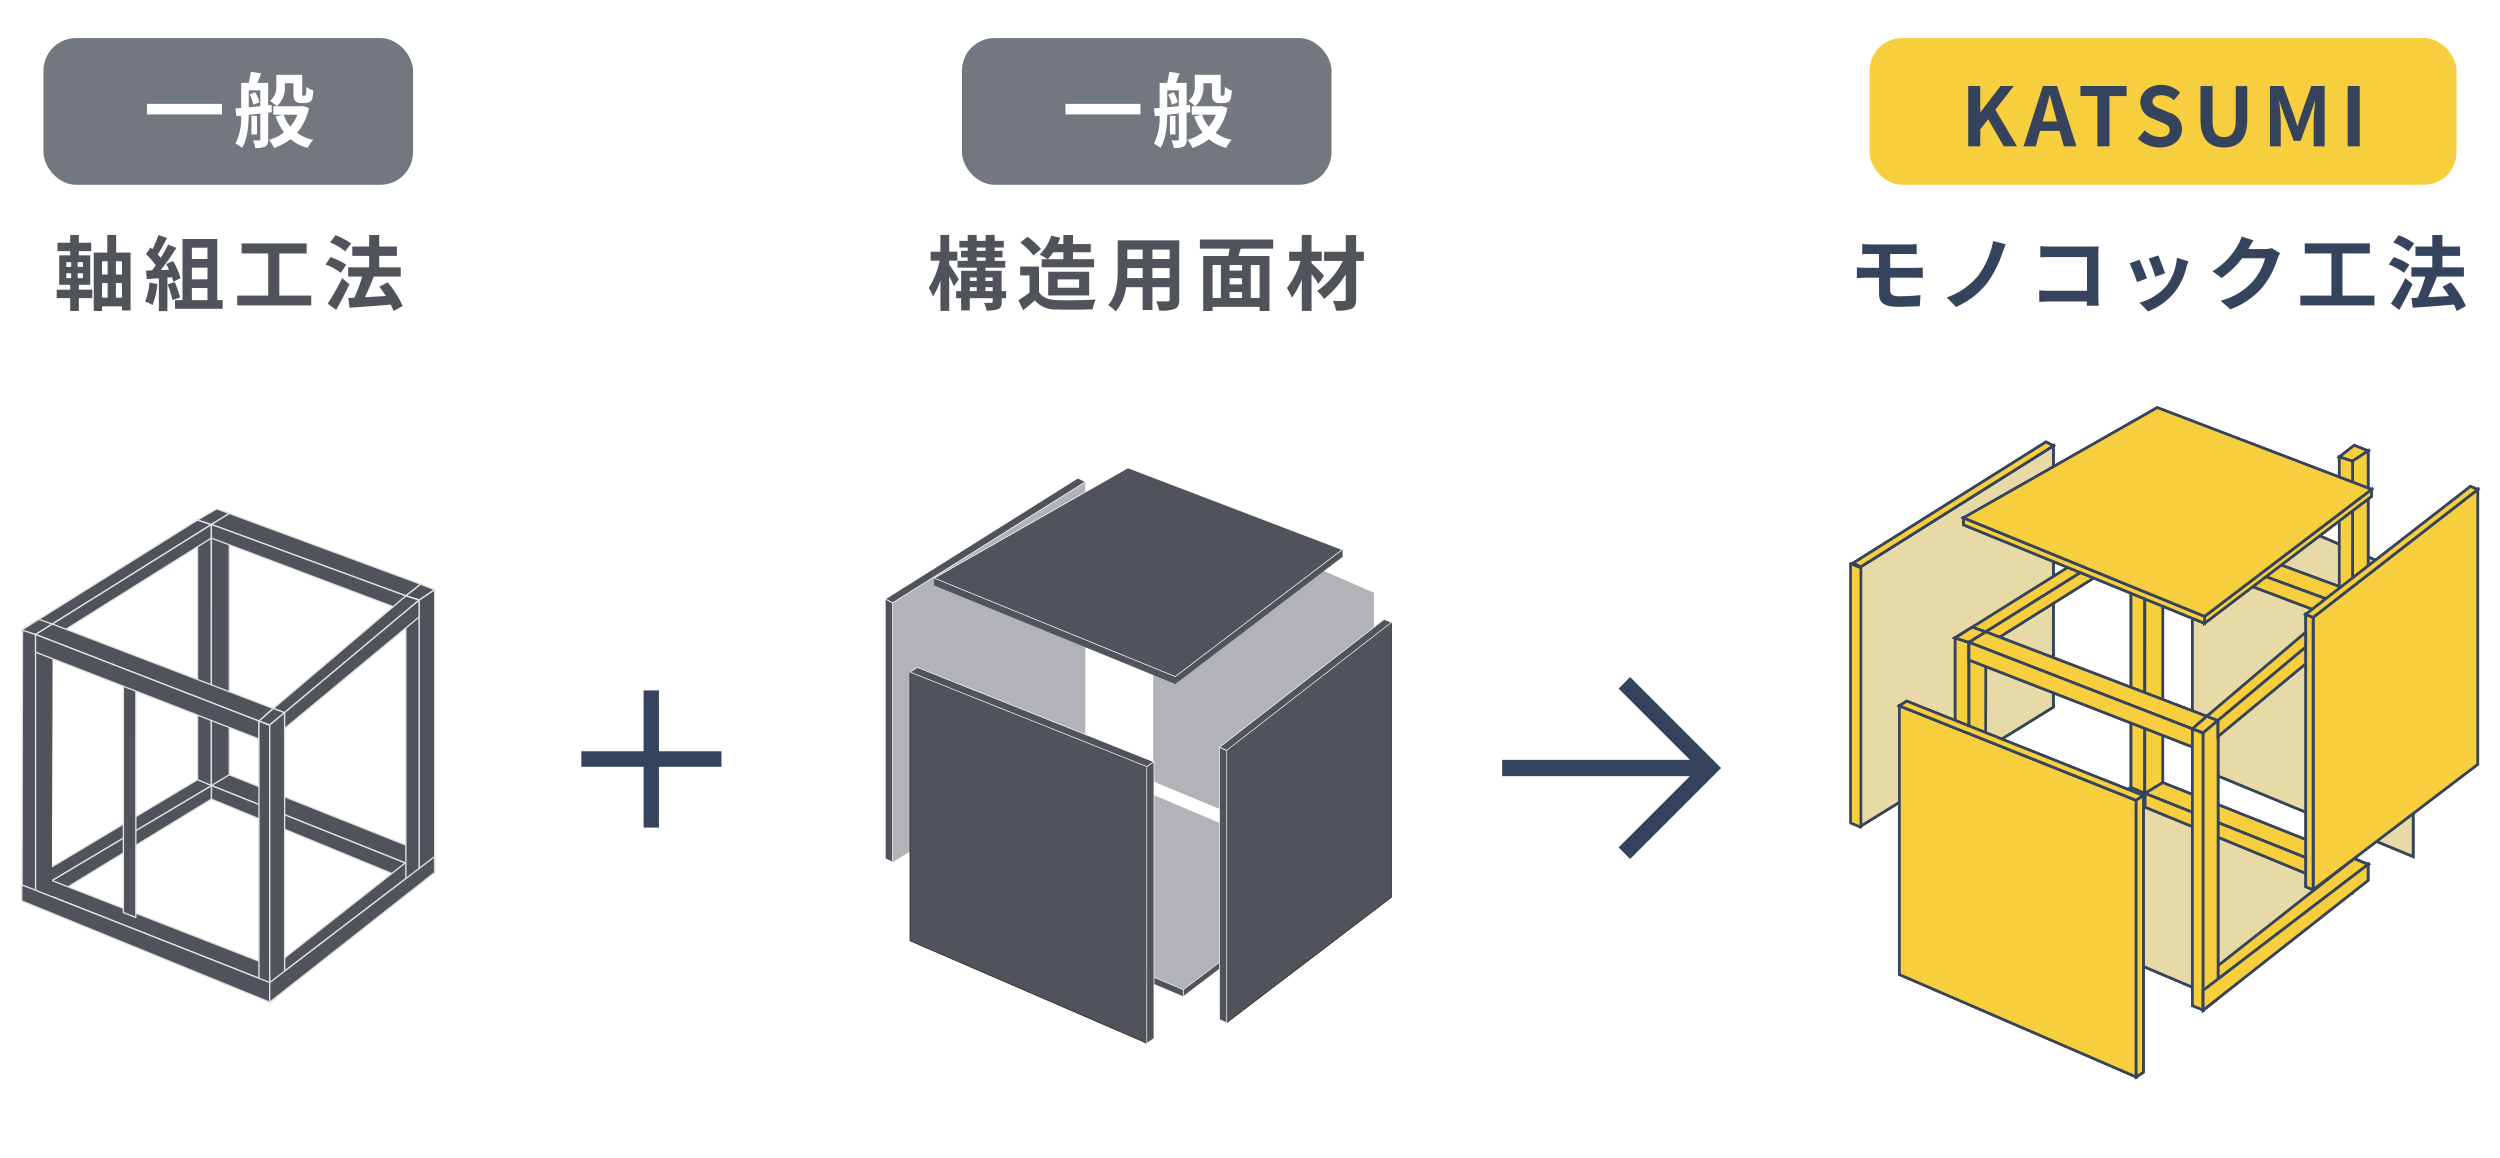 <svg xmlns="http://www.w3.org/2000/svg" width="460" height="213" viewBox="0 0 460 213">
  <g id="Group_2138" data-name="Group 2138" transform="translate(-334 -9628)">
    <g id="Group_2137" data-name="Group 2137">
      <g id="Group_1725" data-name="Group 1725" transform="translate(0 -353)">
        <rect id="Rectangle_2360" data-name="Rectangle 2360" width="460" height="213" transform="translate(334 9981)" fill="#fff"/>
        <g id="Group_1724" data-name="Group 1724" transform="translate(-6 -267)">
          <path id="Path_1663" data-name="Path 1663" d="M782,5723.926l-2.551-.818v50.271L782,5774.47Z" transform="translate(-403.104 4620.574)" fill="#50545a"/>
          <path id="Path_1664" data-name="Path 1664" d="M782,5723.926l-2.551-.818v50.271L782,5774.47Z" transform="translate(-403.104 4620.574)" fill="none" stroke="#dfe0e0" stroke-linecap="round" stroke-linejoin="round" stroke-width="0.25"/>
          <path id="Path_1665" data-name="Path 1665" d="M785.292,5772.43l-3.3,2.041.009-50.544,3.291-2.03Z" transform="translate(-403.104 4620.574)" fill="#50545a"/>
          <path id="Path_1666" data-name="Path 1666" d="M785.292,5772.43l-3.3,2.041.009-50.544,3.291-2.03Z" transform="translate(-403.104 4620.574)" fill="none" stroke="#dfe0e0" stroke-linecap="round" stroke-linejoin="round" stroke-width="0.25"/>
          <path id="Path_1667" data-name="Path 1667" d="M782.01,5771.968l3.281-1.985,37.788,15.052-2.868,2.192Z" transform="translate(-403.104 4620.574)" fill="#50545a"/>
          <path id="Path_1668" data-name="Path 1668" d="M782.01,5771.968l3.281-1.985,37.788,15.052-2.868,2.192Z" transform="translate(-403.104 4620.574)" fill="none" stroke="#dfe0e0" stroke-linecap="round" stroke-linejoin="round" stroke-width="0.25"/>
          <path id="Path_1669" data-name="Path 1669" d="M820.216,5790.217,782,5774.471l.013-2.5,38.2,15.263Z" transform="translate(-403.104 4620.574)" fill="#50545a"/>
          <path id="Path_1670" data-name="Path 1670" d="M820.216,5790.217,782,5774.471l.013-2.5,38.2,15.263Z" transform="translate(-403.104 4620.574)" fill="none" stroke="#dfe0e0" stroke-linecap="round" stroke-linejoin="round" stroke-width="0.25"/>
          <path id="Path_1671" data-name="Path 1671" d="M749.649,5794.25l32.342-19.779.013-2.5-32.354,19.26Z" transform="translate(-403.104 4620.574)" fill="#50545a"/>
          <path id="Path_1672" data-name="Path 1672" d="M749.649,5794.25l32.342-19.779.013-2.5-32.354,19.26Z" transform="translate(-403.104 4620.574)" fill="none" stroke="#dfe0e0" stroke-linecap="round" stroke-linejoin="round" stroke-width="0.25"/>
          <path id="Path_1673" data-name="Path 1673" d="M747.116,5790.238l32.347-19.358,2.541,1.091-32.354,19.26Z" transform="translate(-403.104 4620.574)" fill="#50545a"/>
          <path id="Path_1674" data-name="Path 1674" d="M747.116,5790.238l32.347-19.358,2.541,1.091-32.354,19.26Z" transform="translate(-403.104 4620.574)" fill="none" stroke="#dfe0e0" stroke-linecap="round" stroke-linejoin="round" stroke-width="0.25"/>
          <path id="Path_1675" data-name="Path 1675" d="M749.66,5791.221l2.994-1.784,42.82,16.681-2.739,2.094Z" transform="translate(-403.104 4620.574)" fill="#50545a"/>
          <path id="Path_1676" data-name="Path 1676" d="M749.66,5791.221l2.994-1.784,42.82,16.681-2.739,2.094Z" transform="translate(-403.104 4620.574)" fill="none" stroke="#dfe0e0" stroke-linecap="round" stroke-linejoin="round" stroke-width="0.25"/>
          <path id="Path_1677" data-name="Path 1677" d="M790.682,5807.439l29.829-23.475,2.57,1.07-30.346,23.176Z" transform="translate(-403.104 4620.574)" fill="#50545a"/>
          <path id="Path_1678" data-name="Path 1678" d="M790.682,5807.439l29.829-23.475,2.57,1.07-30.346,23.176Z" transform="translate(-403.104 4620.574)" fill="none" stroke="#dfe0e0" stroke-linecap="round" stroke-linejoin="round" stroke-width="0.25"/>
          <path id="Path_1679" data-name="Path 1679" d="M747.1,5743.348l32.358-20.246,2.543.825-32.355,20.245Z" transform="translate(-403.104 4620.574)" fill="#50545a"/>
          <path id="Path_1680" data-name="Path 1680" d="M747.1,5743.348l32.358-20.246,2.543.825-32.355,20.245Z" transform="translate(-403.104 4620.574)" fill="none" stroke="#dfe0e0" stroke-linecap="round" stroke-linejoin="round" stroke-width="0.25"/>
          <path id="Path_1681" data-name="Path 1681" d="M749.649,5746.717l32.342-20.285.013-2.5-32.354,20.245Z" transform="translate(-403.104 4620.574)" fill="#50545a"/>
          <path id="Path_1682" data-name="Path 1682" d="M749.649,5746.717l32.342-20.285.013-2.5-32.354,20.245Z" transform="translate(-403.104 4620.574)" fill="none" stroke="#dfe0e0" stroke-linecap="round" stroke-linejoin="round" stroke-width="0.25"/>
          <path id="Path_1683" data-name="Path 1683" d="M768.1,5751.207l-2.291-.74,0,44.854,2.288.934Z" transform="translate(-403.104 4620.574)" fill="#50545a"/>
          <path id="Path_1684" data-name="Path 1684" d="M768.1,5751.207l-2.291-.74,0,44.854,2.288.934Z" transform="translate(-403.104 4620.574)" fill="none" stroke="#dfe0e0" stroke-linecap="round" stroke-linejoin="round" stroke-width="0.25"/>
          <path id="Path_1685" data-name="Path 1685" d="M752.653,5792.456l-3,1.779v-50.063l3.088-1.926Z" transform="translate(-403.104 4620.574)" fill="#231815"/>
          <path id="Path_1686" data-name="Path 1686" d="M752.653,5792.456l-3,1.779v-50.063l3.088-1.926Z" transform="translate(-403.104 4620.574)" fill="#50545a"/>
          <path id="Path_1687" data-name="Path 1687" d="M747.155,5792.456l2.494,1.779v-50.063l-2.409-.914Z" transform="translate(-403.104 4620.574)" fill="#50545a" stroke="#dfe0e0" stroke-linecap="round" stroke-linejoin="round" stroke-width="0.25"/>
          <path id="Path_1688" data-name="Path 1688" d="M747.1,5743.348l3.139-1.965,2.494.863-3.087,1.926Z" transform="translate(-403.104 4620.574)" fill="#50545a"/>
          <path id="Path_1689" data-name="Path 1689" d="M747.1,5743.348l3.139-1.965,2.494.863-3.087,1.926Z" transform="translate(-403.104 4620.574)" fill="none" stroke="#dfe0e0" stroke-linecap="round" stroke-linejoin="round" stroke-width="0.25"/>
          <path id="Path_1690" data-name="Path 1690" d="M785.3,5721.9,782,5723.925l-2.541-.823,3.516-2.043Z" transform="translate(-403.104 4620.574)" fill="#50545a"/>
          <path id="Path_1691" data-name="Path 1691" d="M785.3,5721.9,782,5723.925l-2.541-.823,3.516-2.043,2.319.84" transform="translate(-403.104 4620.574)" fill="none" stroke="#dfe0e0" stroke-linecap="round" stroke-linejoin="round" stroke-width="0.25"/>
          <path id="Path_1692" data-name="Path 1692" d="M782,5723.926l3.294-2.026,35.223,13.019-2.739,2.146Z" transform="translate(-403.104 4620.574)" fill="#50545a"/>
          <path id="Path_1693" data-name="Path 1693" d="M782,5723.926l3.294-2.026,35.223,13.019-2.739,2.146Z" transform="translate(-403.104 4620.574)" fill="none" stroke="#dfe0e0" stroke-linecap="round" stroke-linejoin="round" stroke-width="0.25"/>
          <path id="Path_1694" data-name="Path 1694" d="M817.782,5739.943l-35.789-13.512.011-2.507,35.777,13.14Z" transform="translate(-403.104 4620.574)" fill="#50545a"/>
          <path id="Path_1695" data-name="Path 1695" d="M817.782,5739.943l-35.789-13.512.011-2.507,35.777,13.14Z" transform="translate(-403.104 4620.574)" fill="none" stroke="#dfe0e0" stroke-linecap="round" stroke-linejoin="round" stroke-width="0.25"/>
          <path id="Path_1696" data-name="Path 1696" d="M749.649,5744.172l3.088-1.928,40.656,15.545-2.644,2.315Z" transform="translate(-403.104 4620.574)" fill="#50545a"/>
          <path id="Path_1697" data-name="Path 1697" d="M749.649,5744.172l3.088-1.928,40.656,15.545-2.644,2.315Z" transform="translate(-403.104 4620.574)" fill="none" stroke="#dfe0e0" stroke-linecap="round" stroke-linejoin="round" stroke-width="0.25"/>
          <path id="Path_1698" data-name="Path 1698" d="M790.749,5763.407l-41.1-15.985v-3.25l41.1,15.932Z" transform="translate(-403.104 4620.574)" fill="#50545a"/>
          <path id="Path_1699" data-name="Path 1699" d="M790.749,5763.407l-41.1-15.985v-3.25l41.1,15.932Z" transform="translate(-403.104 4620.574)" fill="none" stroke="#dfe0e0" stroke-linecap="round" stroke-linejoin="round" stroke-width="0.25"/>
          <path id="Path_1700" data-name="Path 1700" d="M820.213,5737.839l-2.433-.774,2.738-2.147,2.567,1.017Z" transform="translate(-403.104 4620.574)" fill="#50545a"/>
          <path id="Path_1701" data-name="Path 1701" d="M820.213,5737.839l-2.433-.774,2.738-2.147,2.567,1.017Z" transform="translate(-403.104 4620.574)" fill="none" stroke="#dfe0e0" stroke-linecap="round" stroke-linejoin="round" stroke-width="0.25"/>
          <path id="Path_1702" data-name="Path 1702" d="M792.736,5760.817l-1.987-.714,2.667-2.34,2.06.777Z" transform="translate(-403.104 4620.574)" fill="#50545a"/>
          <path id="Path_1703" data-name="Path 1703" d="M792.736,5760.817l-1.987-.714,2.667-2.34,2.06.777Z" transform="translate(-403.104 4620.574)" fill="none" stroke="#dfe0e0" stroke-linecap="round" stroke-linejoin="round" stroke-width="0.25"/>
          <path id="Path_1704" data-name="Path 1704" d="M790.749,5811.013V5760.1l1.987.795v50.926Z" transform="translate(-403.104 4620.574)" fill="#50545a"/>
          <path id="Path_1705" data-name="Path 1705" d="M790.749,5811.013V5760.1l1.987.795v50.926Z" transform="translate(-403.104 4620.574)" fill="none" stroke="#dfe0e0" stroke-linecap="round" stroke-linejoin="round" stroke-width="0.25"/>
          <path id="Path_1706" data-name="Path 1706" d="M792.736,5760.817v51.022l2.739-2.172v-51.127Z" transform="translate(-403.104 4620.574)" fill="#50545a"/>
          <path id="Path_1707" data-name="Path 1707" d="M792.736,5760.817v51.022l2.739-2.172v-51.127Z" transform="translate(-403.104 4620.574)" fill="none" stroke="#dfe0e0" stroke-linecap="round" stroke-linejoin="round" stroke-width="0.25"/>
          <path id="Path_1708" data-name="Path 1708" d="M792.736,5811.826l-45.63-18.631.011-2.959,45.619,17.973Z" transform="translate(-403.104 4620.574)" fill="#50545a"/>
          <path id="Path_1709" data-name="Path 1709" d="M792.736,5811.826l-45.63-18.631.011-2.959,45.619,17.973Z" transform="translate(-403.104 4620.574)" fill="none" stroke="#dfe0e0" stroke-linecap="round" stroke-linejoin="round" stroke-width="0.25"/>
          <path id="Path_1710" data-name="Path 1710" d="M820.213,5737.839l2.873-1.905-.006,52.025-2.865,2.256Z" transform="translate(-403.104 4620.574)" fill="#50545a"/>
          <path id="Path_1711" data-name="Path 1711" d="M820.213,5737.839l2.873-1.905-.006,52.025-2.865,2.256Z" transform="translate(-403.104 4620.574)" fill="none" stroke="#dfe0e0" stroke-linecap="round" stroke-linejoin="round" stroke-width="0.25"/>
          <path id="Path_1712" data-name="Path 1712" d="M817.78,5789.211v-52.147l2.434.774,0,52.379Z" transform="translate(-403.104 4620.574)" fill="#50545a"/>
          <path id="Path_1713" data-name="Path 1713" d="M817.78,5789.211v-52.147l2.434.774,0,52.379Z" transform="translate(-403.104 4620.574)" fill="none" stroke="#dfe0e0" stroke-linecap="round" stroke-linejoin="round" stroke-width="0.25"/>
          <path id="Path_1714" data-name="Path 1714" d="M792.736,5811.826l30.335-23.857.009-2.935-30.344,23.175Z" transform="translate(-403.104 4620.574)" fill="#50545a"/>
          <path id="Path_1715" data-name="Path 1715" d="M792.736,5811.826l30.335-23.857.009-2.935-30.344,23.175Z" transform="translate(-403.104 4620.574)" fill="none" stroke="#dfe0e0" stroke-linecap="round" stroke-linejoin="round" stroke-width="0.25"/>
          <path id="Path_1716" data-name="Path 1716" d="M795.475,5758.543l24.739-20.7-2.434-.774-24.363,20.7Z" transform="translate(-403.104 4620.574)" fill="#50545a"/>
          <path id="Path_1717" data-name="Path 1717" d="M795.475,5758.543l24.739-20.7-2.434-.774-24.363,20.7Z" transform="translate(-403.104 4620.574)" fill="none" stroke="#dfe0e0" stroke-linecap="round" stroke-linejoin="round" stroke-width="0.25"/>
          <path id="Path_1718" data-name="Path 1718" d="M795.475,5758.543l24.739-20.7v3.109l-24.739,20.519Z" transform="translate(-403.104 4620.574)" fill="#50545a"/>
          <path id="Path_1719" data-name="Path 1719" d="M795.475,5758.543l24.739-20.7v3.109l-24.739,20.519Z" transform="translate(-403.104 4620.574)" fill="none" stroke="#dfe0e0" stroke-linecap="round" stroke-linejoin="round" stroke-width="0.25"/>
          <path id="Path_1720" data-name="Path 1720" d="M861.527,5765.654v-11.193h2.827v11.193h11.5v2.863h-11.5v11.194h-2.827v-11.194H850.07v-2.863Z" transform="translate(-403.104 4620.574)" fill="#35435c"/>
          <line id="Line_523" data-name="Line 523" x2="36.795" transform="translate(616.394 10389.314)" fill="none" stroke="#35435c" stroke-width="3"/>
          <path id="Path_1721" data-name="Path 1721" d="M1039.984,5756.064l15.675,15.675-15.675,15.674" transform="translate(-401.104 4617.574)" fill="none" stroke="#35435c" stroke-width="3"/>
          <path id="Path_1722" data-name="Path 1722" d="M942.8,5716.083v48.083l-35.459,21.91v-47.717Z" transform="translate(-403.104 4620.574)" fill="#b1b3b7"/>
          <path id="Path_1723" data-name="Path 1723" d="M942.8,5716.083v48.083l-35.459,21.91v-47.717Z" transform="translate(-403.104 4620.574)" fill="none"/>
          <path id="Path_1724" data-name="Path 1724" d="M941.44,5715.385l-35.459,22.271,1.363.7,35.459-22.276Z" transform="translate(-403.104 4620.574)" fill="#50545a"/>
          <path id="Path_1725" data-name="Path 1725" d="M941.44,5715.385l-35.459,22.271,1.363.7,35.459-22.276Z" transform="translate(-403.104 4620.574)" fill="none" stroke="#fff" stroke-linecap="round" stroke-linejoin="round" stroke-width="0.13"/>
          <path id="Path_1726" data-name="Path 1726" d="M905.982,5785.379l1.362.7v-47.718l-1.362-.705Z" transform="translate(-403.104 4620.574)" fill="#50545a"/>
          <path id="Path_1727" data-name="Path 1727" d="M905.982,5785.379l1.362.7v-47.718l-1.362-.705Z" transform="translate(-403.104 4620.574)" fill="none" stroke="#fff" stroke-linecap="round" stroke-linejoin="round" stroke-width="0.13"/>
          <path id="Path_1728" data-name="Path 1728" d="M989.218,5788.041l-36.891-15.623-28.142,21.605,36.644,15.519Z" transform="translate(-403.104 4620.574)" fill="#b1b3b7"/>
          <path id="Path_1729" data-name="Path 1729" d="M989.218,5788.041l-36.891-15.623-28.142,21.605,36.644,15.519Z" transform="translate(-403.104 4620.574)" fill="none"/>
          <path id="Path_1730" data-name="Path 1730" d="M989.192,5789.3l-28.395,21.5.032-1.266,28.389-21.5Z" transform="translate(-403.104 4620.574)" fill="#50545a"/>
          <path id="Path_1731" data-name="Path 1731" d="M989.192,5789.3l-28.395,21.5.032-1.266,28.389-21.5Z" transform="translate(-403.104 4620.574)" fill="none" stroke="#fff" stroke-linecap="round" stroke-linejoin="round" stroke-width="0.104"/>
          <path id="Path_1732" data-name="Path 1732" d="M924.158,5795.286l.027-1.263,36.645,15.519-.033,1.266Z" transform="translate(-403.104 4620.574)" fill="#50545a"/>
          <path id="Path_1733" data-name="Path 1733" d="M924.158,5795.286l.027-1.263,36.645,15.519-.033,1.266Z" transform="translate(-403.104 4620.574)" fill="none" stroke="#fff" stroke-linecap="round" stroke-linejoin="round" stroke-width="0.104"/>
          <path id="Path_1734" data-name="Path 1734" d="M995.9,5736.489V5788l-40.618-16.781v-52.442Z" transform="translate(-403.104 4620.574)" fill="#b1b3b7"/>
          <path id="Path_1735" data-name="Path 1735" d="M995.9,5736.489V5788l-40.618-16.781v-52.442Z" transform="translate(-403.104 4620.574)" fill="none"/>
          <path id="Path_1736" data-name="Path 1736" d="M959.345,5751.918v1.29l30.722-23.354v-1.288Z" transform="translate(-403.104 4620.574)" fill="#50545a"/>
          <path id="Path_1737" data-name="Path 1737" d="M959.345,5751.918v1.29l30.722-23.354v-1.288Z" transform="translate(-403.104 4620.574)" fill="none" stroke="#50545a" stroke-linecap="round" stroke-linejoin="round" stroke-width="0.13"/>
          <path id="Path_1738" data-name="Path 1738" d="M915,5733.8v1.288l44.344,18.119v-1.291Z" transform="translate(-403.104 4620.574)" fill="#50545a"/>
          <path id="Path_1739" data-name="Path 1739" d="M915,5733.8v1.288l44.344,18.119v-1.291Z" transform="translate(-403.104 4620.574)" fill="none" stroke="#50545a" stroke-linecap="round" stroke-linejoin="round" stroke-width="0.13"/>
          <path id="Path_1740" data-name="Path 1740" d="M990.066,5728.565l-39.421-15.05L915,5733.8l44.343,18.114Z" transform="translate(-403.104 4620.574)" fill="#50545a"/>
          <path id="Path_1741" data-name="Path 1741" d="M990.066,5728.565l-39.421-15.05L915,5733.8l44.343,18.114Z" transform="translate(-403.104 4620.574)" fill="none" stroke="#fff" stroke-linecap="round" stroke-linejoin="round" stroke-width="0.13"/>
          <path id="Path_1742" data-name="Path 1742" d="M954.109,5768.479l-43.573-17.39v49.442l43.573,18.847Z" transform="translate(-403.104 4620.574)" fill="#50545a"/>
          <path id="Path_1743" data-name="Path 1743" d="M954.109,5768.479l-43.573-17.39v49.442l43.573,18.847Z" transform="translate(-403.104 4620.574)" fill="none" stroke="#231815" stroke-linecap="round" stroke-linejoin="round" stroke-width="0.13"/>
          <path id="Path_1744" data-name="Path 1744" d="M911.867,5750.217l-1.331.873,43.572,17.39,1.332-.869Z" transform="translate(-403.104 4620.574)" fill="#50545a"/>
          <path id="Path_1745" data-name="Path 1745" d="M911.867,5750.217l-1.331.873,43.572,17.39,1.332-.869Z" transform="translate(-403.104 4620.574)" fill="none" stroke="#fff" stroke-linecap="round" stroke-linejoin="round" stroke-width="0.13"/>
          <path id="Path_1746" data-name="Path 1746" d="M954.109,5768.479v50.9l1.331-.867v-50.9Z" transform="translate(-403.104 4620.574)" fill="#231815"/>
          <path id="Path_1747" data-name="Path 1747" d="M954.109,5768.479v50.9l1.331-.867v-50.9Z" transform="translate(-403.104 4620.574)" fill="#50545a" stroke="#fff" stroke-linecap="round" stroke-linejoin="round" stroke-width="0.13"/>
          <path id="Path_1748" data-name="Path 1748" d="M999.128,5741.943v50.576l-30.3,23.075v-50.111Z" transform="translate(-403.104 4620.574)" fill="#50545a"/>
          <path id="Path_1749" data-name="Path 1749" d="M999.128,5741.943v50.576l-30.3,23.075v-50.111Z" transform="translate(-403.104 4620.574)" fill="none" stroke="#231815" stroke-linecap="round" stroke-linejoin="round" stroke-width="0.13"/>
          <path id="Path_1750" data-name="Path 1750" d="M967.485,5815.044l1.342.552v-50.112l-1.342-.554Z" transform="translate(-403.104 4620.574)" fill="#50545a"/>
          <path id="Path_1751" data-name="Path 1751" d="M967.485,5815.044l1.342.552v-50.112l-1.342-.554Z" transform="translate(-403.104 4620.574)" fill="none" stroke="#fff" stroke-linecap="round" stroke-linejoin="round" stroke-width="0.13"/>
          <path id="Path_1752" data-name="Path 1752" d="M997.781,5741.391l-30.3,23.539,1.343.554,30.3-23.54Z" transform="translate(-403.104 4620.574)" fill="#50545a"/>
          <path id="Path_1753" data-name="Path 1753" d="M997.781,5741.391l-30.3,23.539,1.343.554,30.3-23.54Z" transform="translate(-403.104 4620.574)" fill="none" stroke="#fff" stroke-linecap="round" stroke-linejoin="round" stroke-width="0.13"/>
          <path id="Path_3662" data-name="Path 3662" d="M-49.259-4.828h4.573c.33,0,1,0,1.425.045L-43.276-6.7c-.39.03-1.14.06-1.455.06h-4.528V-9.192h3.524c.54,0,.96.03,1.35.045v-1.874a11.183,11.183,0,0,1-1.35.075h-7.213c-.54,0-1.02-.045-1.455-.075v1.874c.435-.03.915-.045,1.455-.045h1.634v2.549h-2.444c-.465,0-1.215-.045-1.634-.075v1.964c.45-.03,1.215-.075,1.634-.075h2.444v2.894c0,1.514.675,2.459,3.419,2.459,1.41,0,3.1-.06,4.079-.12l.135-2.024c-1.2.12-2.519.21-3.869.21-1.2,0-1.709-.3-1.709-1.125Zm21.278-6.148-2.339-.6A15.219,15.219,0,0,1-33.154-5.1a13.071,13.071,0,0,1-5.7,3.9L-37.143.555A15,15,0,0,0-31.46-3.794a20.8,20.8,0,0,0,2.819-5.5A17.547,17.547,0,0,1-27.981-10.976ZM-10.9.33c-.03-.45-.06-1.245-.06-1.769V-9.207c0-.435.03-1.035.045-1.38-.255.015-.885.03-1.32.03h-7.543c-.525,0-1.3-.03-1.859-.09v2.084c.42-.03,1.23-.06,1.859-.06h6.733v6.208h-6.913c-.675,0-1.35-.045-1.874-.09V-.36c.495-.045,1.35-.09,1.934-.09h6.838c0,.285,0,.54-.015.78ZM.075-8.922l-1.784.585A24.976,24.976,0,0,1-.495-5.008l1.8-.63C1.095-6.328.36-8.277.075-8.922Zm3.419.42a10.106,10.106,0,0,1-1.9,5.143A10.09,10.09,0,0,1-3.389-.225l1.574,1.6A11.71,11.71,0,0,0,3.209-2.339,12.091,12.091,0,0,0,5.248-6.733c.09-.3.18-.615.36-1.095Zm-6.9.375-1.8.645A30.288,30.288,0,0,1-3.839-4.019l1.829-.69C-2.309-5.548-3.029-7.363-3.4-8.127Zm24.352-2.144a4.808,4.808,0,0,1-1.3.18H16.629l.045-.075c.18-.33.555-1,.915-1.529l-2.189-.72a7.214,7.214,0,0,1-.675,1.574,13.2,13.2,0,0,1-4.678,4.828l1.679,1.245A17.092,17.092,0,0,0,15.5-8.4h4.214A10.659,10.659,0,0,1,17.589-4.3,11.95,11.95,0,0,1,11.546-.6L13.316.99a14.127,14.127,0,0,0,6.058-4.229,15.646,15.646,0,0,0,2.609-5.008,6,6,0,0,1,.495-1.08ZM33.964-1.529V-9.282H39v-1.859H27.021v1.859h4.9v7.752H26.211V.27h13.63v-1.8Zm13.2-9.6A13.161,13.161,0,0,0,44.3-12.656l-.99,1.335a11.437,11.437,0,0,1,2.8,1.649Zm-.885,3.914a12.082,12.082,0,0,0-2.894-1.395l-.915,1.35a11.552,11.552,0,0,1,2.819,1.544Zm-.75,2.459A44.813,44.813,0,0,1,42.871-.045l1.544,1.14c.84-1.44,1.709-3.149,2.444-4.708ZM56.666.39a17.447,17.447,0,0,0-2.774-4.364l-1.529.81c.4.525.825,1.11,1.2,1.709-1.32.075-2.654.15-3.854.21.54-1.125,1.14-2.5,1.619-3.764l-.06-.015h5.038V-6.733H52.348V-8.847H55.6v-1.709H52.348v-2.129H50.488v2.129h-3.1v1.709h3.1v2.114H46.635v1.709H49.2A27.168,27.168,0,0,1,47.774-1.14l-1.125.045.24,1.8C48.914.555,51.748.36,54.462.12a8.281,8.281,0,0,1,.51,1.185Z" transform="translate(737.055 10303.924)" fill="#35435c"/>
          <path id="Path_3663" data-name="Path 3663" d="M-34.579-4.529c-.24-.42-1.35-2.144-1.769-2.729v-.7h1.5V-9.612h-1.5V-12.7h-1.619v3.089h-1.8v1.649H-38.1a14.992,14.992,0,0,1-2.009,5.023,8.555,8.555,0,0,1,.78,1.574,12.65,12.65,0,0,0,1.365-2.954V1.29h1.619V-5.1c.33.675.66,1.38.855,1.844Zm4.9,2.174v-.72h1.335v.72Zm-2.879-.72h1.275v.72h-1.275Zm1.275-1.8v.645h-1.275v-.645Zm2.939,0v.645h-1.335v-.645Zm-2.954-3.689h1.649v.63h-1.649Zm0-1.814h1.649v.615h-1.649Zm5.413,8.022h-.81V-6.1h-2.984v-.57h3.644v-1.26h-1.949v-.63h1.44v-1.2h-1.44v-.615H-26.3v-1.23h-1.679V-12.7h-1.664v1.095h-1.649V-12.7h-1.649v1.095h-1.544v1.23h1.544v.615h-1.23v1.2h1.23v.63H-34.8v1.26h3.524v.57h-2.879v3.749h-.915v1.3h.915V1.185h1.6V-1.05h4.214v.63c0,.18-.06.225-.255.225s-.795.015-1.35-.015A6.211,6.211,0,0,1-29.48,1.2,5.6,5.6,0,0,0-27.336.96c.495-.24.645-.615.645-1.365V-1.05h.81ZM-15.34-9.507v1.275H-18.2a8.932,8.932,0,0,0,.99-1.275Zm-3.989,1.275v1.485h9.642V-8.232h-3.884V-9.507H-10.3v-1.514h-3.269v-1.664H-15.34v1.664h-1.05a10.92,10.92,0,0,0,.465-1.155l-1.664-.39a8.142,8.142,0,0,1-2.129,3.494,11.11,11.11,0,0,1,1.485.84Zm2.939,3.719h3.944v1.529H-16.39Zm5.8,2.954V-5.923h-7.543v4.364Zm-8.862-8.532a12.008,12.008,0,0,0-2.5-2.264l-1.32,1.08a11.347,11.347,0,0,1,2.414,2.369Zm-.375,3.209h-3.464v1.634h1.724v3.164A19.693,19.693,0,0,1-23.617-.7l.87,1.859c.825-.63,1.485-1.215,2.144-1.8A4.989,4.989,0,0,0-16.555,1.02c1.784.075,4.8.045,6.6-.045A9.339,9.339,0,0,1-9.4-.825c-1.994.15-5.368.195-7.123.12-1.559-.06-2.684-.465-3.3-1.47ZM1.05-4.753V-6.6H4.214v1.844Zm-4.663,0c.03-.555.045-1.095.045-1.574V-6.6H-.75v1.844ZM-.75-10v1.739H-3.569V-10ZM4.214-8.262H1.05V-10H4.214ZM5.983-11.7H-5.338v5.353c0,2.1-.135,4.768-1.769,6.568A6.587,6.587,0,0,1-5.7,1.38,8.587,8.587,0,0,0-3.809-3.074H-.75V1.11h1.8V-3.074H4.214V-.825c0,.27-.1.36-.39.36s-1.26.015-2.1-.03a6.742,6.742,0,0,1,.57,1.709A6.963,6.963,0,0,0,5.173.9c.6-.27.81-.75.81-1.709Zm14.785,10.6H19.149V-7.168h1.619ZM12.116-7.168h1.529v6.073H12.116Zm5.428,1.035H15.25V-7.168h2.294ZM15.25-2.2h2.294v1.11H15.25ZM17.544-3.6H15.25v-1.14h2.294Zm5.728-6.568v-1.679H9.777v1.679H15.25c-.06.45-.15.915-.24,1.35H10.392V1.3h1.724V.54h8.652V1.3h1.814V-8.817h-5.7c.12-.435.27-.885.4-1.35ZM32.629-5.2c-.33-.375-1.709-1.814-2.309-2.309v-.4h1.889V-9.612H30.32V-12.7h-1.8v3.089H26.211v1.694H28.3a13.673,13.673,0,0,1-2.519,4.978,8.715,8.715,0,0,1,.915,1.784,13.294,13.294,0,0,0,1.829-3.359v5.8h1.8V-5.488c.495.645.975,1.335,1.275,1.814Zm7.318-4.409H38.522v-3.059h-1.9v3.059H32.629v1.694h3.449A14.424,14.424,0,0,1,31.34-2.384a6.983,6.983,0,0,1,1.29,1.47,17.44,17.44,0,0,0,3.989-4.543V-.9c0,.27-.1.345-.375.36s-1.185,0-2.009-.03a6.866,6.866,0,0,1,.6,1.8A7.081,7.081,0,0,0,37.683.885c.615-.285.84-.75.84-1.784V-7.917h1.425Z" transform="translate(551 10303.924)" fill="#50545a"/>
          <path id="Path_3664" data-name="Path 3664" d="M-29.975-5.638h.9v.885h-.9Zm0-2.054h.9v.885h-.9Zm3.059.885h-.96v-.885h.96Zm0,2.054h-.96v-.885h.96Zm-.75,1.23h2.1V-8.937h-2.1v-.78h2.279v-1.544h-2.279v-1.425h-1.589v1.425h-2.339v1.544h2.339v.78H-31.28v5.413h2.024v.9h-2.489v1.559h2.489V1.3h1.589V-1.065h2.474V-2.624h-2.474Zm6.823,2.369V-3.839h1.11v2.684Zm-2.549-2.684h1.02v2.684h-1.02Zm1.02-4.019v2.444h-1.02V-7.857Zm2.639,2.444h-1.11V-7.857h1.11ZM-20.8-9.447V-12.7h-1.634v3.254h-2.489V1.3h1.529V.435h3.659V1.2h1.589V-9.447Zm6.118,5.518A10.9,10.9,0,0,1-15.475-.45,8.814,8.814,0,0,1-14.11.195a13.864,13.864,0,0,0,.9-3.869Zm4.169-.975a8.16,8.16,0,0,1,.21.81l1.35-.63a12.229,12.229,0,0,0-1.38-3.164l-1.26.555c.18.315.36.675.525,1.035l-1.514.06A48.274,48.274,0,0,0-9.717-10.3l-1.514-.63a23.446,23.446,0,0,1-1.38,2.459c-.15-.195-.33-.42-.525-.63.54-.84,1.155-1.994,1.694-3.029l-1.574-.555a19.822,19.822,0,0,1-1.095,2.609l-.36-.315-.84,1.23a14.126,14.126,0,0,1,1.8,2.054c-.225.33-.465.645-.69.93l-1.11.045.15,1.559,2.219-.15V1.32h1.574V-4.843Zm-.825,1.3A15.261,15.261,0,0,1-10.452-.7l1.41-.495a17.1,17.1,0,0,0-.975-2.819Zm4.469.675H-4V-.7H-6.868ZM-4-10.347v2.084H-6.868v-2.084Zm0,5.818H-6.868V-6.673H-4ZM-2.2-.7V-11.951H-8.592V-.7h-1.38V.9H-1.2V-.7ZM9.222-1.529V-9.282H14.26v-1.859H2.279v1.859h4.9v7.752H1.47V.27H15.1v-1.8Zm13.2-9.6a13.161,13.161,0,0,0-2.864-1.529l-.99,1.335a11.437,11.437,0,0,1,2.8,1.649Zm-.885,3.914a12.082,12.082,0,0,0-2.894-1.395l-.915,1.35a11.552,11.552,0,0,1,2.819,1.544Zm-.75,2.459A44.813,44.813,0,0,1,18.129-.045l1.544,1.14c.84-1.44,1.709-3.149,2.444-4.708ZM31.924.39A17.447,17.447,0,0,0,29.15-3.974l-1.529.81c.4.525.825,1.11,1.2,1.709-1.32.075-2.654.15-3.854.21.54-1.125,1.14-2.5,1.619-3.764l-.06-.015h5.038V-6.733H27.606V-8.847H30.86v-1.709H27.606v-2.129H25.746v2.129h-3.1v1.709h3.1v2.114H21.893v1.709h2.564A27.168,27.168,0,0,1,23.032-1.14l-1.125.045.24,1.8C24.172.555,27.006.36,29.72.12A8.281,8.281,0,0,1,30.23,1.3Z" transform="translate(382.172 10303.924)" fill="#50545a"/>
          <g id="Group_1719" data-name="Group 1719" transform="translate(-400.719 4620.574)">
            <path id="Path_1754" data-name="Path 1754" d="M1118.543,5709.446v48.081l-35.461,21.912v-47.718Z" fill="#f7ce3e" stroke="#35435c" stroke-miterlimit="10" stroke-width="0.5"/>
            <path id="Path_1755" data-name="Path 1755" d="M1118.543,5709.446v48.081l-35.461,21.912v-47.718Z" fill="#e8daa7" stroke="#35435c" stroke-miterlimit="10" stroke-width="0.5"/>
            <path id="Path_1756" data-name="Path 1756" d="M1117.178,5708.748l-35.459,22.27,1.364.7,35.459-22.275Z" fill="#f7ce3e" stroke="#35435c" stroke-miterlimit="10" stroke-width="0.5"/>
            <path id="Path_1757" data-name="Path 1757" d="M1117.178,5708.748l-35.459,22.27,1.364.7,35.459-22.275Z" fill="#f7ce3e" stroke="#35435c" stroke-miterlimit="10" stroke-width="0.5"/>
            <path id="Path_1758" data-name="Path 1758" d="M1174.655,5788.479l-36.891-15.62-28.141,21.6,36.641,15.52Z" fill="#f7ce3e" stroke="#35435c" stroke-miterlimit="10" stroke-width="0.5"/>
            <path id="Path_1759" data-name="Path 1759" d="M1174.655,5788.479l-36.891-15.62-28.141,21.6,36.641,15.52Z" fill="#e8daa7" stroke="#35435c" stroke-miterlimit="10" stroke-width="0.5"/>
            <path id="Path_1760" data-name="Path 1760" d="M1184.738,5733.521v51.513l-40.618-16.784v-52.441Z" fill="#f7ce3e" stroke="#35435c" stroke-miterlimit="10" stroke-width="0.5"/>
            <path id="Path_1761" data-name="Path 1761" d="M1184.738,5733.521v51.513l-40.618-16.784v-52.441Z" fill="#e8daa7" stroke="#35435c" stroke-miterlimit="10" stroke-width="0.5"/>
            <path id="Path_1762" data-name="Path 1762" d="M1135.375,5725.371l-2.551-.818v50.276l2.544,1.091Z" fill="#f7ce3e" stroke="#35435c" stroke-miterlimit="10" stroke-width="0.5"/>
            <path id="Path_1763" data-name="Path 1763" d="M1135.375,5725.371l-2.551-.818v50.276l2.544,1.091Z" fill="#f7ce3e" stroke="#35435c" stroke-miterlimit="10" stroke-width="0.5"/>
            <path id="Path_1764" data-name="Path 1764" d="M1138.662,5773.879l-3.294,2.041.007-50.548,3.293-2.022Z" fill="#f7ce3e" stroke="#35435c" stroke-miterlimit="10" stroke-width="0.5"/>
            <path id="Path_1765" data-name="Path 1765" d="M1138.662,5773.879l-3.294,2.041.007-50.548,3.293-2.022Z" fill="#f7ce3e" stroke="#35435c" stroke-miterlimit="10" stroke-width="0.5"/>
            <path id="Path_1766" data-name="Path 1766" d="M1135.38,5773.415l3.281-1.984,37.79,15.054-2.87,2.192Z" fill="#f7ce3e" stroke="#35435c" stroke-miterlimit="10" stroke-width="0.5"/>
            <path id="Path_1767" data-name="Path 1767" d="M1135.38,5773.415l3.281-1.984,37.79,15.054-2.87,2.192Z" fill="#f7ce3e" stroke="#35435c" stroke-miterlimit="10" stroke-width="0.5"/>
            <path id="Path_1768" data-name="Path 1768" d="M1173.585,5791.666l-38.217-15.745.011-2.506,38.2,15.267Z" fill="#f7ce3e" stroke="#35435c" stroke-miterlimit="10" stroke-width="0.5"/>
            <path id="Path_1769" data-name="Path 1769" d="M1173.585,5791.666l-38.217-15.745.011-2.506,38.2,15.267Z" fill="#f7ce3e" stroke="#35435c" stroke-miterlimit="10" stroke-width="0.5"/>
            <path id="Path_1770" data-name="Path 1770" d="M1103.021,5795.7l32.344-19.778.011-2.5-32.354,19.261Z" fill="#f7ce3e" stroke="#35435c" stroke-miterlimit="10" stroke-width="0.5"/>
            <path id="Path_1771" data-name="Path 1771" d="M1103.021,5795.7l32.344-19.778.011-2.5-32.354,19.261Z" fill="#f7ce3e" stroke="#35435c" stroke-miterlimit="10" stroke-width="0.5"/>
            <path id="Path_1772" data-name="Path 1772" d="M1100.487,5791.689l32.346-19.361,2.541,1.091-32.353,19.26Z" fill="#f7ce3e" stroke="#35435c" stroke-miterlimit="10" stroke-width="0.5"/>
            <path id="Path_1773" data-name="Path 1773" d="M1100.487,5791.689l32.346-19.361,2.541,1.091-32.353,19.26Z" fill="#f7ce3e" stroke="#35435c" stroke-miterlimit="10" stroke-width="0.5"/>
            <path id="Path_1774" data-name="Path 1774" d="M1144.052,5808.889l29.829-23.474,2.57,1.07-30.343,23.173Z" fill="#f7ce3e" stroke="#35435c" stroke-miterlimit="10" stroke-width="0.5"/>
            <path id="Path_1775" data-name="Path 1775" d="M1144.052,5808.889l29.829-23.474,2.57,1.07-30.343,23.173Z" fill="#f7ce3e" stroke="#35435c" stroke-miterlimit="10" stroke-width="0.5"/>
            <path id="Path_1776" data-name="Path 1776" d="M1100.475,5744.795l32.36-20.246,2.54.823-32.354,20.251Z" fill="#f7ce3e" stroke="#35435c" stroke-miterlimit="10" stroke-width="0.5"/>
            <path id="Path_1777" data-name="Path 1777" d="M1100.475,5744.795l32.36-20.246,2.54.823-32.354,20.251Z" fill="#f7ce3e" stroke="#35435c" stroke-miterlimit="10" stroke-width="0.5"/>
            <path id="Path_1778" data-name="Path 1778" d="M1103.021,5748.166l32.344-20.288.011-2.506-32.354,20.251Z" fill="#f7ce3e" stroke="#35435c" stroke-miterlimit="10" stroke-width="0.5"/>
            <path id="Path_1779" data-name="Path 1779" d="M1103.021,5748.166l32.344-20.288.011-2.506-32.354,20.251Z" fill="#f7ce3e" stroke="#35435c" stroke-miterlimit="10" stroke-width="0.5"/>
            <path id="Path_1780" data-name="Path 1780" d="M1103.021,5745.623l-2.546-.826,0,49.846,2.542,1.039Z" fill="#f7ce3e" stroke="#35435c" stroke-miterlimit="10" stroke-width="0.5"/>
            <path id="Path_1781" data-name="Path 1781" d="M1103.021,5745.623l-2.546-.826,0,49.846,2.542,1.039Z" fill="#f7ce3e" stroke="#35435c" stroke-miterlimit="10" stroke-width="0.5"/>
            <path id="Path_1782" data-name="Path 1782" d="M1106.024,5793.9l-3,1.779v-50.061l3.086-1.929Z" fill="#f7ce3e" stroke="#35435c" stroke-miterlimit="10" stroke-width="0.5"/>
            <path id="Path_1783" data-name="Path 1783" d="M1106.024,5793.9l-3,1.779v-50.061l3.086-1.929Z" fill="#f7ce3e" stroke="#35435c" stroke-miterlimit="10" stroke-width="0.5"/>
            <path id="Path_1784" data-name="Path 1784" d="M1100.475,5744.795l3.14-1.961,2.494.86-3.087,1.929Z" fill="#f7ce3e" stroke="#35435c" stroke-miterlimit="10" stroke-width="0.5"/>
            <path id="Path_1785" data-name="Path 1785" d="M1100.475,5744.795l3.14-1.961,2.494.86-3.087,1.929Z" fill="#f7ce3e" stroke="#35435c" stroke-miterlimit="10" stroke-width="0.5"/>
            <path id="Path_1786" data-name="Path 1786" d="M1138.668,5723.35l-3.294,2.021-2.541-.821,3.516-2.044Z" fill="#f7ce3e" stroke="#35435c" stroke-miterlimit="10" stroke-width="0.5"/>
            <path id="Path_1787" data-name="Path 1787" d="M1138.668,5723.35l-3.294,2.021-2.541-.821,3.516-2.044,2.319.844" fill="#f7ce3e" stroke="#35435c" stroke-miterlimit="10" stroke-width="0.5"/>
            <path id="Path_1788" data-name="Path 1788" d="M1135.375,5725.371l3.294-2.021,35.222,13.016-2.739,2.146Z" fill="#f7ce3e" stroke="#35435c" stroke-miterlimit="10" stroke-width="0.5"/>
            <path id="Path_1789" data-name="Path 1789" d="M1135.375,5725.371l3.294-2.021,35.222,13.016-2.739,2.146Z" fill="#f7ce3e" stroke="#35435c" stroke-miterlimit="10" stroke-width="0.5"/>
            <path id="Path_1790" data-name="Path 1790" d="M1171.153,5741.395l-35.789-13.517.01-2.507,35.776,13.142Z" fill="#f7ce3e" stroke="#35435c" stroke-miterlimit="10" stroke-width="0.5"/>
            <path id="Path_1791" data-name="Path 1791" d="M1171.153,5741.395l-35.789-13.517.01-2.507,35.776,13.142Z" fill="#f7ce3e" stroke="#35435c" stroke-miterlimit="10" stroke-width="0.5"/>
            <path id="Path_1792" data-name="Path 1792" d="M1103.021,5745.623l3.088-1.929,40.656,15.541-2.643,2.317Z" fill="#f7ce3e" stroke="#35435c" stroke-miterlimit="10" stroke-width="0.5"/>
            <path id="Path_1793" data-name="Path 1793" d="M1103.021,5745.623l3.088-1.929,40.656,15.541-2.643,2.317Z" fill="#f7ce3e" stroke="#35435c" stroke-miterlimit="10" stroke-width="0.5"/>
            <path id="Path_1794" data-name="Path 1794" d="M1144.12,5764.857l-41.1-15.985v-3.249l41.1,15.93Z" fill="#f7ce3e" stroke="#35435c" stroke-miterlimit="10" stroke-width="0.5"/>
            <path id="Path_1795" data-name="Path 1795" d="M1144.12,5764.857l-41.1-15.985v-3.249l41.1,15.93Z" fill="#f7ce3e" stroke="#35435c" stroke-miterlimit="10" stroke-width="0.5"/>
            <path id="Path_1796" data-name="Path 1796" d="M1173.584,5712.288l-2.433-.776,2.739-2.146,2.565,1.016Z" fill="#f7ce3e" stroke="#35435c" stroke-miterlimit="10" stroke-width="0.5"/>
            <path id="Path_1797" data-name="Path 1797" d="M1173.584,5712.288l-2.433-.776,2.739-2.146,2.565,1.016Z" fill="#f7ce3e" stroke="#35435c" stroke-miterlimit="10" stroke-width="0.5"/>
            <path id="Path_1798" data-name="Path 1798" d="M1146.108,5762.267l-1.988-.716,2.667-2.339,2.059.777Z" fill="#f7ce3e" stroke="#35435c" stroke-miterlimit="10" stroke-width="0.5"/>
            <path id="Path_1799" data-name="Path 1799" d="M1146.108,5762.267l-1.988-.716,2.667-2.339,2.059.777Z" fill="#f7ce3e" stroke="#35435c" stroke-miterlimit="10" stroke-width="0.5"/>
            <path id="Path_1800" data-name="Path 1800" d="M1144.12,5812.465v-50.912l1.988.795v50.928Z" fill="#f7ce3e" stroke="#35435c" stroke-miterlimit="10" stroke-width="0.5"/>
            <path id="Path_1801" data-name="Path 1801" d="M1144.12,5812.465v-50.912l1.988.795v50.928Z" fill="#f7ce3e" stroke="#35435c" stroke-miterlimit="10" stroke-width="0.5"/>
            <path id="Path_1802" data-name="Path 1802" d="M1146.108,5762.267v51.019l2.737-2.166v-51.13Z" fill="#f7ce3e" stroke="#35435c" stroke-miterlimit="10" stroke-width="0.5"/>
            <path id="Path_1803" data-name="Path 1803" d="M1146.108,5762.267v51.019l2.737-2.166v-51.13Z" fill="#f7ce3e" stroke="#35435c" stroke-miterlimit="10" stroke-width="0.5"/>
            <path id="Path_1804" data-name="Path 1804" d="M1173.584,5712.288l2.872-1.907,0,52.027-2.866,2.257Z" fill="#f7ce3e" stroke="#35435c" stroke-miterlimit="10" stroke-width="0.5"/>
            <path id="Path_1805" data-name="Path 1805" d="M1173.584,5712.288l2.872-1.907,0,52.027-2.866,2.257Z" fill="#f7ce3e" stroke="#35435c" stroke-miterlimit="10" stroke-width="0.5"/>
            <path id="Path_1806" data-name="Path 1806" d="M1171.151,5763.662v-52.15l2.433.776,0,52.378Z" fill="#f7ce3e" stroke="#35435c" stroke-miterlimit="10" stroke-width="0.5"/>
            <path id="Path_1807" data-name="Path 1807" d="M1171.151,5763.662v-52.15l2.433.776,0,52.378Z" fill="#f7ce3e" stroke="#35435c" stroke-miterlimit="10" stroke-width="0.5"/>
            <path id="Path_1808" data-name="Path 1808" d="M1146.108,5813.275l30.334-23.858.009-2.933-30.343,23.173Z" fill="#f7ce3e" stroke="#35435c" stroke-miterlimit="10" stroke-width="0.5"/>
            <path id="Path_1809" data-name="Path 1809" d="M1146.108,5813.275l30.334-23.858.009-2.933-30.343,23.173Z" fill="#f7ce3e" stroke="#35435c" stroke-miterlimit="10" stroke-width="0.5"/>
            <path id="Path_1810" data-name="Path 1810" d="M1148.846,5759.99l24.738-20.7-2.433-.775-24.363,20.7Z" fill="#f7ce3e" stroke="#35435c" stroke-miterlimit="10" stroke-width="0.5"/>
            <path id="Path_1811" data-name="Path 1811" d="M1148.846,5759.99l24.738-20.7-2.433-.775-24.363,20.7Z" fill="#f7ce3e" stroke="#35435c" stroke-miterlimit="10" stroke-width="0.5"/>
            <path id="Path_1812" data-name="Path 1812" d="M1148.846,5759.99l24.738-20.7v3.106l-24.738,20.521Z" fill="#f7ce3e" stroke="#35435c" stroke-miterlimit="10" stroke-width="0.5"/>
            <path id="Path_1813" data-name="Path 1813" d="M1148.846,5759.99l24.738-20.7v3.106l-24.738,20.521Z" fill="#f7ce3e" stroke="#35435c" stroke-miterlimit="10" stroke-width="0.5"/>
            <path id="Path_1814" data-name="Path 1814" d="M1146.355,5740.824v1.289l30.72-23.352v-1.291Z" fill="#f7ce3e" stroke="#35435c" stroke-miterlimit="10" stroke-width="0.5"/>
            <path id="Path_1815" data-name="Path 1815" d="M1146.355,5740.824v1.289l30.72-23.352v-1.291Z" fill="#f7ce3e" stroke="#35435c" stroke-miterlimit="10" stroke-width="0.5"/>
            <path id="Path_1816" data-name="Path 1816" d="M1102.01,5722.707V5724l44.345,18.116v-1.289Z" fill="#f7ce3e" stroke="#35435c" stroke-miterlimit="10" stroke-width="0.5"/>
            <path id="Path_1817" data-name="Path 1817" d="M1102.01,5722.707V5724l44.345,18.116v-1.289Z" fill="#f7ce3e" stroke="#35435c" stroke-miterlimit="10" stroke-width="0.5"/>
            <path id="Path_1818" data-name="Path 1818" d="M1177.075,5717.472l-39.421-15.046-35.646,20.281,44.347,18.117Z" fill="#f7ce3e" stroke="#35435c" stroke-miterlimit="10" stroke-width="0.5"/>
            <path id="Path_1819" data-name="Path 1819" d="M1177.075,5717.472l-39.421-15.046-35.646,20.281,44.347,18.117Z" fill="#f7ce3e" stroke="#35435c" stroke-miterlimit="10" stroke-width="0.5"/>
            <path id="Path_1820" data-name="Path 1820" d="M1133.778,5774.686l-43.571-17.39v49.443l43.571,18.846Z" fill="#f7ce3e" stroke="#35435c" stroke-miterlimit="10" stroke-width="0.5"/>
            <path id="Path_1821" data-name="Path 1821" d="M1133.778,5774.686l-43.571-17.39v49.443l43.571,18.846Z" fill="#f7ce3e" stroke="#35435c" stroke-miterlimit="10" stroke-width="0.5"/>
            <path id="Path_1822" data-name="Path 1822" d="M1091.537,5756.426l-1.33.87,43.57,17.39,1.333-.869Z" fill="#f7ce3e" stroke="#35435c" stroke-miterlimit="10" stroke-width="0.5"/>
            <path id="Path_1823" data-name="Path 1823" d="M1091.537,5756.426l-1.33.87,43.57,17.39,1.333-.869Z" fill="#f7ce3e" stroke="#35435c" stroke-miterlimit="10" stroke-width="0.5"/>
            <path id="Path_1824" data-name="Path 1824" d="M1133.778,5774.686v50.9l1.334-.866v-50.9Z" fill="#f7ce3e" stroke="#35435c" stroke-miterlimit="10" stroke-width="0.5"/>
            <path id="Path_1825" data-name="Path 1825" d="M1133.778,5774.686v50.9l1.334-.866v-50.9Z" fill="#f7ce3e" stroke="#35435c" stroke-miterlimit="10" stroke-width="0.5"/>
            <path id="Path_1826" data-name="Path 1826" d="M1196.622,5717.479v50.578l-30.3,23.075V5741.02Z" fill="#f7ce3e" stroke="#35435c" stroke-miterlimit="10" stroke-width="0.5"/>
            <path id="Path_1827" data-name="Path 1827" d="M1196.622,5717.479v50.578l-30.3,23.075V5741.02Z" fill="#f7ce3e" stroke="#35435c" stroke-miterlimit="10" stroke-width="0.5"/>
            <path id="Path_1828" data-name="Path 1828" d="M1164.979,5790.58l1.342.553V5741.02l-1.342-.555Z" fill="#f7ce3e" stroke="#35435c" stroke-miterlimit="10" stroke-width="0.5"/>
            <path id="Path_1829" data-name="Path 1829" d="M1164.979,5790.58l1.342.553V5741.02l-1.342-.555Z" fill="#f7ce3e" stroke="#35435c" stroke-miterlimit="10" stroke-width="0.5"/>
            <path id="Path_1830" data-name="Path 1830" d="M1195.276,5716.926l-30.3,23.54,1.344.553,30.3-23.54Z" fill="#f7ce3e" stroke="#35435c" stroke-miterlimit="10" stroke-width="0.5"/>
            <path id="Path_1831" data-name="Path 1831" d="M1195.276,5716.926l-30.3,23.54,1.344.553,30.3-23.54Z" fill="#f7ce3e" stroke="#35435c" stroke-miterlimit="10" stroke-width="0.5"/>
            <path id="Path_1920" data-name="Path 1920" d="M1081.176,5778.65l1.906.789v-47.719l-1.906-.793Z" transform="translate(0.043 0.198)" fill="#f7ce3e" stroke="#35435c" stroke-linecap="round" stroke-linejoin="round" stroke-width="0.5"/>
          </g>
          <g id="Group_1721" data-name="Group 1721" transform="translate(0 2)">
            <rect id="Rectangle_2465" data-name="Rectangle 2465" width="68" height="27" rx="6" transform="translate(348 10253)" fill="#73787e"/>
            <path id="Path_3659" data-name="Path 3659" d="M-15.13-6.808v1.934h13.8V-6.808ZM3.749-8.532a6.264,6.264,0,0,1,.675,1.889l1.125-.45a5.822,5.822,0,0,0-.765-1.859ZM3.6-9.3H5.728V-6.4c-.735.075-1.455.15-2.129.21ZM7.842-5.263,7.8-6.628l-.63.075v-4.124H5.2c.21-.51.45-1.125.675-1.739l-1.9-.3a15.306,15.306,0,0,1-.4,2.039H2.2v4.618l-1.05.09.18,1.425.87-.09A10.6,10.6,0,0,1,1.155.51a5.5,5.5,0,0,1,1.2.78c1-1.6,1.215-4.109,1.245-6.088l2.129-.225V-.315c0,.18-.045.24-.225.24-.15,0-.645,0-1.125-.015A5.318,5.318,0,0,1,4.8,1.3a3.852,3.852,0,0,0,1.844-.27c.42-.255.525-.645.525-1.32v-4.9ZM5.113-4.6H4.094v3.419h1.02Zm7.438-.21a7.172,7.172,0,0,1-1.32,2.189A7.641,7.641,0,0,1,10-4.813Zm1-1.619-.285.06h-4.5a4.611,4.611,0,0,0,1.47-3.794v-.45h1.589v1.784c0,.93.1,1.26.345,1.5a1.417,1.417,0,0,0,1,.375h.78a1.786,1.786,0,0,0,.81-.18,1.029,1.029,0,0,0,.51-.6,7.472,7.472,0,0,0,.21-1.544,4.257,4.257,0,0,1-1.275-.66c-.015.57-.03,1.035-.06,1.245s-.06.285-.12.315a.277.277,0,0,1-.195.06H13.6a.152.152,0,0,1-.15-.075,1.614,1.614,0,0,1-.015-.45v-3.314H8.667v1.949A3.262,3.262,0,0,1,7.5-7.363a8.8,8.8,0,0,1,1.245.99h-.63v1.559H9.942L8.562-4.5a10.68,10.68,0,0,0,1.529,2.939A8.3,8.3,0,0,1,7.318-.18,6.726,6.726,0,0,1,8.262,1.3,10.566,10.566,0,0,0,11.276-.315a8.165,8.165,0,0,0,3.134,1.6A6.456,6.456,0,0,1,15.475-.18a8.08,8.08,0,0,1-2.984-1.29A10.489,10.489,0,0,0,14.68-6.058Z" transform="translate(382.172 10271.924)" fill="#fff"/>
          </g>
          <g id="Group_1722" data-name="Group 1722" transform="translate(169 2)">
            <rect id="Rectangle_2465-2" data-name="Rectangle 2465" width="68" height="27" rx="6" transform="translate(348 10253)" fill="#73787e"/>
            <path id="Path_3660" data-name="Path 3660" d="M-15.13-6.808v1.934h13.8V-6.808ZM3.749-8.532a6.264,6.264,0,0,1,.675,1.889l1.125-.45a5.822,5.822,0,0,0-.765-1.859ZM3.6-9.3H5.728V-6.4c-.735.075-1.455.15-2.129.21ZM7.842-5.263,7.8-6.628l-.63.075v-4.124H5.2c.21-.51.45-1.125.675-1.739l-1.9-.3a15.306,15.306,0,0,1-.4,2.039H2.2v4.618l-1.05.09.18,1.425.87-.09A10.6,10.6,0,0,1,1.155.51a5.5,5.5,0,0,1,1.2.78c1-1.6,1.215-4.109,1.245-6.088l2.129-.225V-.315c0,.18-.045.24-.225.24-.15,0-.645,0-1.125-.015A5.318,5.318,0,0,1,4.8,1.3a3.852,3.852,0,0,0,1.844-.27c.42-.255.525-.645.525-1.32v-4.9ZM5.113-4.6H4.094v3.419h1.02Zm7.438-.21a7.172,7.172,0,0,1-1.32,2.189A7.641,7.641,0,0,1,10-4.813Zm1-1.619-.285.06h-4.5a4.611,4.611,0,0,0,1.47-3.794v-.45h1.589v1.784c0,.93.1,1.26.345,1.5a1.417,1.417,0,0,0,1,.375h.78a1.786,1.786,0,0,0,.81-.18,1.029,1.029,0,0,0,.51-.6,7.472,7.472,0,0,0,.21-1.544,4.257,4.257,0,0,1-1.275-.66c-.015.57-.03,1.035-.06,1.245s-.06.285-.12.315a.277.277,0,0,1-.195.06H13.6a.152.152,0,0,1-.15-.075,1.614,1.614,0,0,1-.015-.45v-3.314H8.667v1.949A3.262,3.262,0,0,1,7.5-7.363a8.8,8.8,0,0,1,1.245.99h-.63v1.559H9.942L8.562-4.5a10.68,10.68,0,0,0,1.529,2.939A8.3,8.3,0,0,1,7.318-.18,6.726,6.726,0,0,1,8.262,1.3,10.566,10.566,0,0,0,11.276-.315a8.165,8.165,0,0,0,3.134,1.6A6.456,6.456,0,0,1,15.475-.18a8.08,8.08,0,0,1-2.984-1.29A10.489,10.489,0,0,0,14.68-6.058Z" transform="translate(382.172 10271.924)" fill="#fff"/>
          </g>
          <g id="Group_1723" data-name="Group 1723" transform="translate(356 2)">
            <rect id="Rectangle_2465-3" data-name="Rectangle 2465" width="108" height="27" rx="6" transform="translate(328 10253)" fill="#f7ce3e"/>
            <path id="Path_3661" data-name="Path 3661" d="M-36.018,0H-33.8V-3.119l1.455-1.859L-29.48,0h2.444l-3.989-6.733,3.389-4.364H-30.08l-3.674,4.813H-33.8V-11.1h-2.219Zm13.69-4.573L-22-5.788c.33-1.155.66-2.414.945-3.629h.06c.33,1.2.63,2.474.975,3.629l.33,1.215ZM-18.429,0H-16.1l-3.569-11.1h-2.609L-25.836,0h2.249l.78-2.849h3.6Zm6.178,0h2.219V-9.252h3.149V-11.1H-15.37v1.844h3.119ZM-.765.21C1.8.21,3.314-1.335,3.314-3.149A3.065,3.065,0,0,0,1.08-6.163L-.375-6.778c-.945-.375-1.739-.66-1.739-1.455,0-.735.63-1.17,1.6-1.17a3.54,3.54,0,0,1,2.354.915L2.969-9.882A4.924,4.924,0,0,0-.51-11.306c-2.249,0-3.839,1.395-3.839,3.209A3.215,3.215,0,0,0-2.1-5.113l1.485.63c.99.42,1.664.675,1.664,1.5C1.05-2.2.435-1.709-.72-1.709a4.366,4.366,0,0,1-2.819-1.23L-4.813-1.41A5.913,5.913,0,0,0-.765.21Zm11.8,0c2.714,0,4.289-1.514,4.289-5.2v-6.1H13.2v6.3c0,2.309-.84,3.089-2.159,3.089s-2.1-.78-2.1-3.089v-6.3H6.718v6.1C6.718-1.3,8.337.21,11.036.21ZM19.494,0h1.994V-4.633c0-1.05-.18-2.594-.285-3.644h.06l.885,2.609L23.872-1h1.275l1.709-4.663.9-2.609h.06c-.1,1.05-.27,2.594-.27,3.644V0H29.57V-11.1H27.111L25.267-5.908c-.24.69-.435,1.425-.675,2.144h-.075c-.225-.72-.435-1.455-.675-2.144L21.953-11.1H19.494ZM33.8,0h2.219V-11.1H33.8Z" transform="translate(382.172 10272.924)" fill="#35435c"/>
          </g>
        </g>
      </g>
    </g>
  </g>
</svg>
